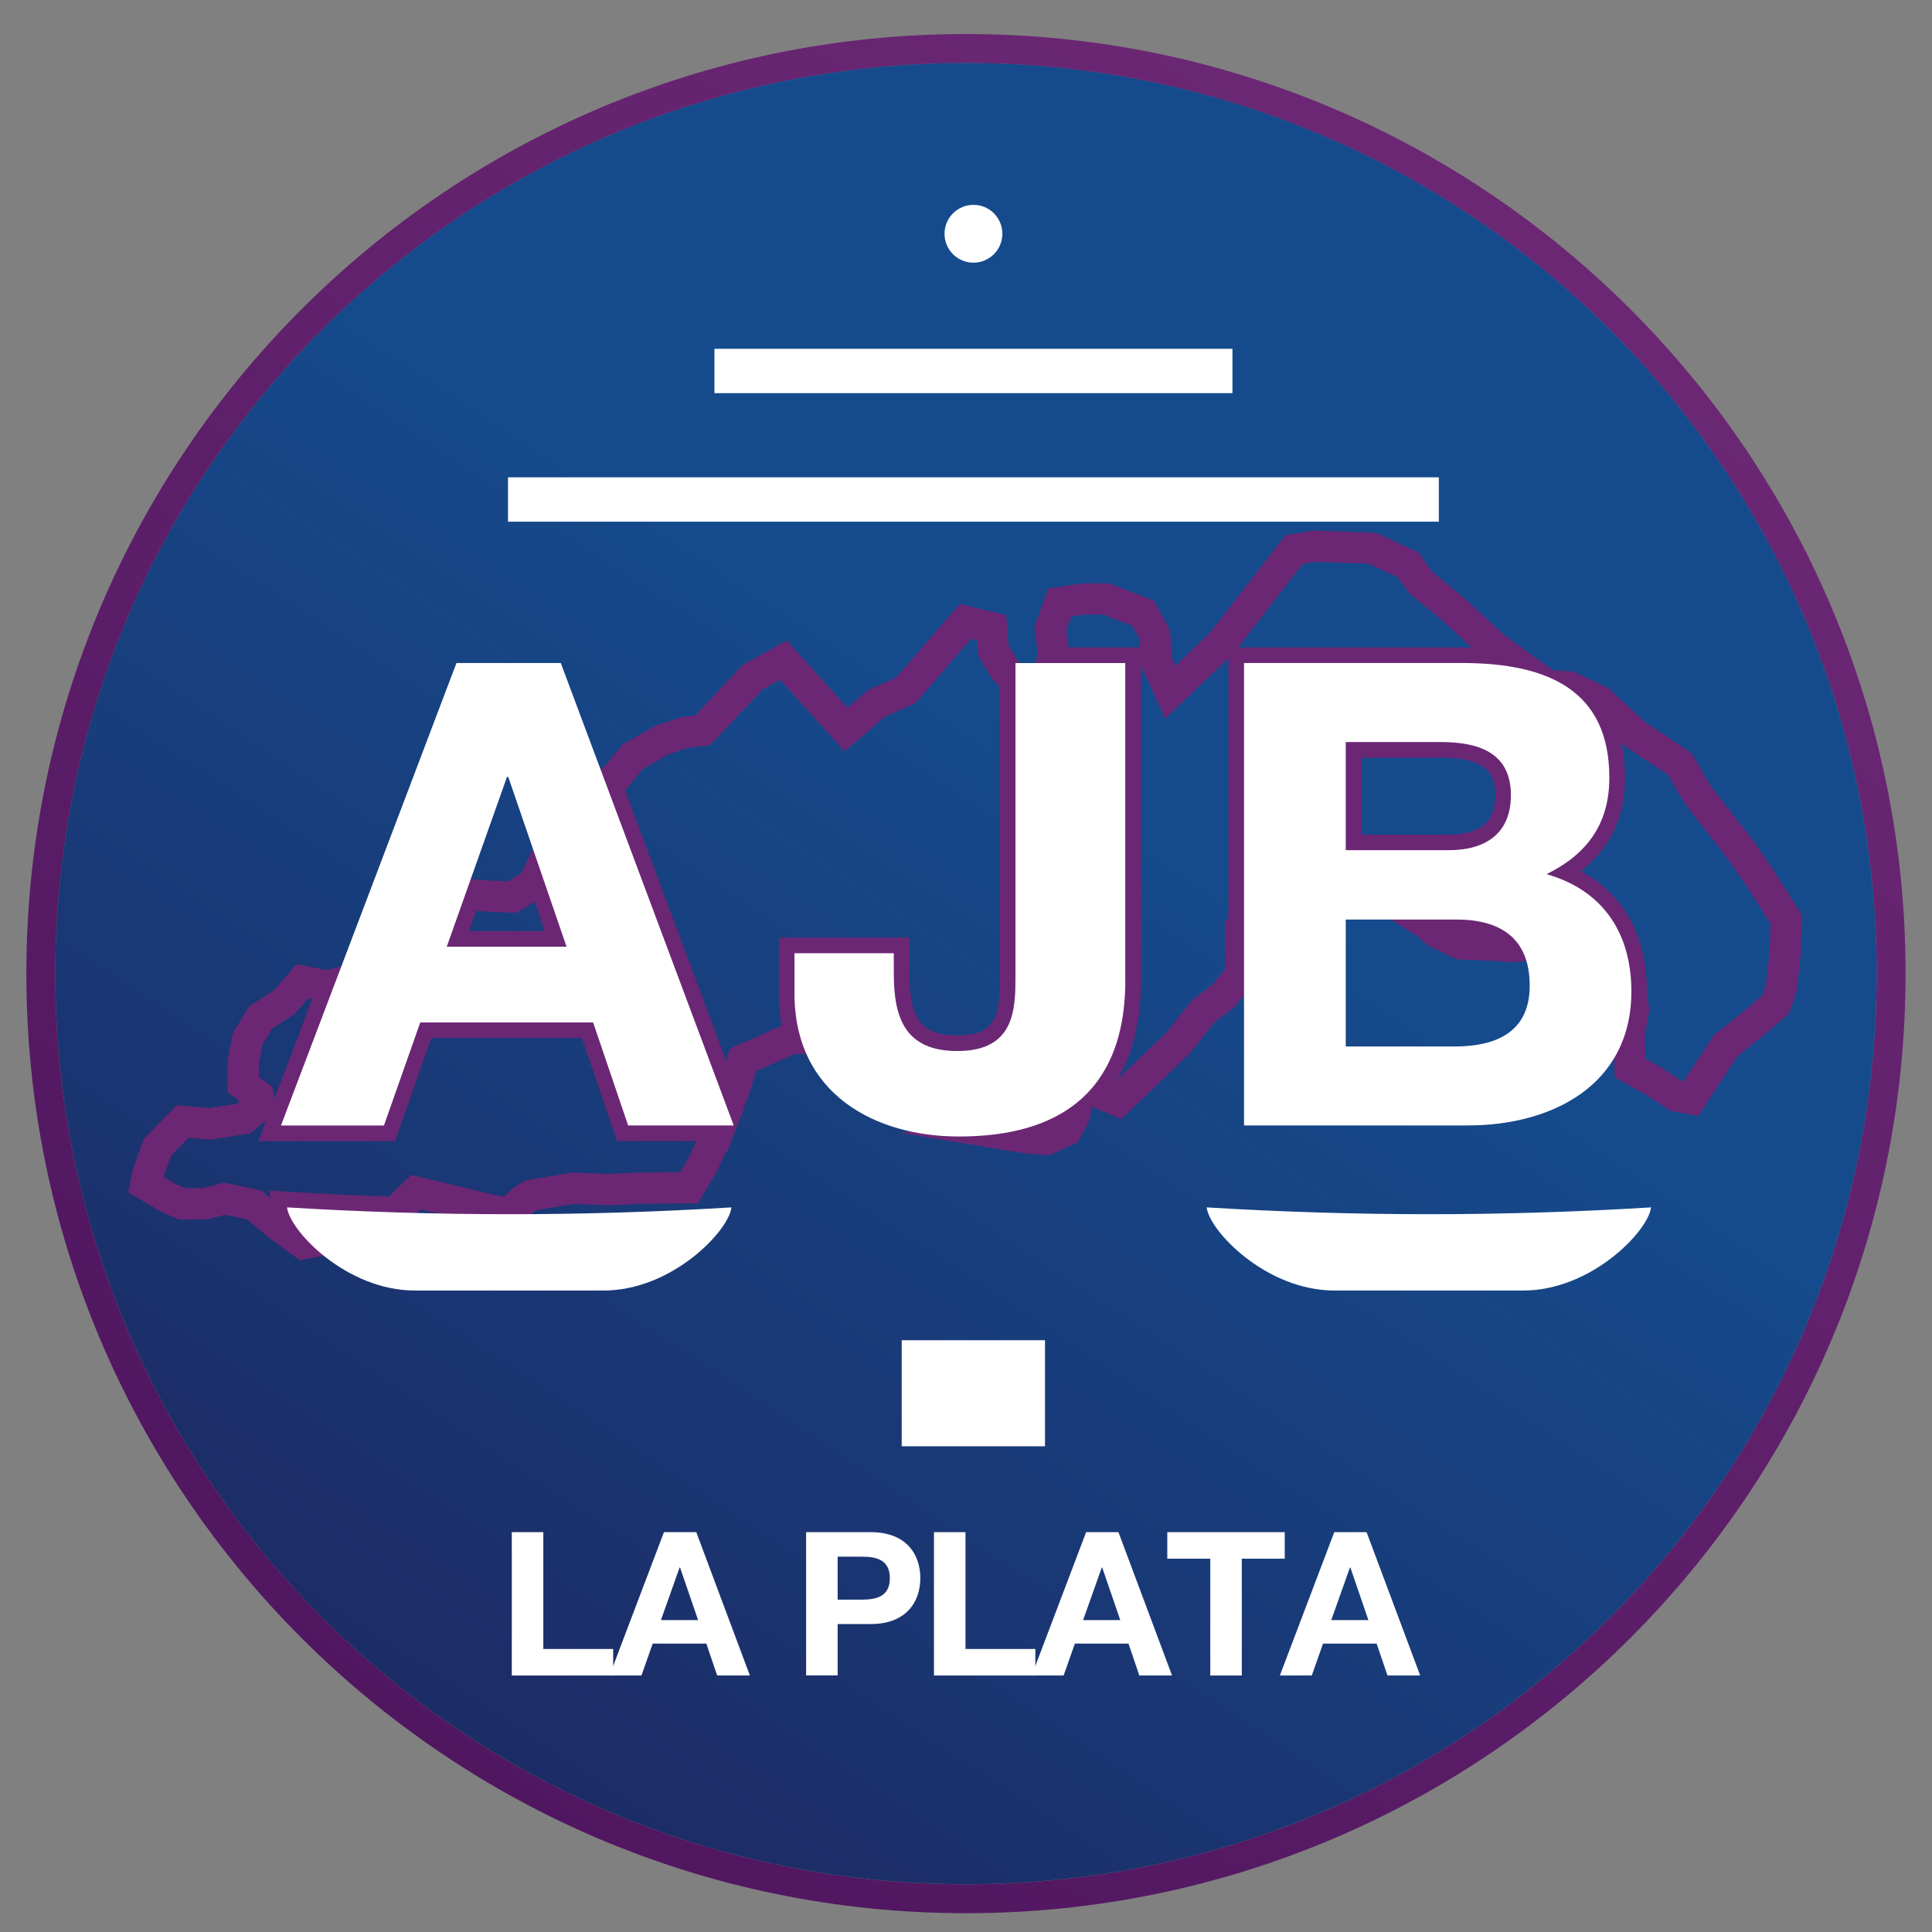 <?xml version="1.0" encoding="utf-8"?>
<!-- Generator: Adobe Illustrator 26.0.0, SVG Export Plug-In . SVG Version: 6.00 Build 0)  -->
<svg version="1.1" id="Layer_1" xmlns="http://www.w3.org/2000/svg" xmlns:xlink="http://www.w3.org/1999/xlink" x="0px" y="0px"
	 viewBox="0 0 3401.6 3401.6" style="enable-background:new 0 0 3401.6 3401.6;" xml:space="preserve">
<rect x="0" y="0" width="3401.6" height="3401.6" fill="#808080" stroke="none"/>
<style type="text/css">
	.st0{fill:url(#SVGID_1_);}
	.st1{fill:url(#SVGID_00000022530258734073572120000008712540903891056052_);}
	.st2{fill-rule:evenodd;clip-rule:evenodd;fill:none;stroke:#6B2774;stroke-width:55;stroke-miterlimit:10;}
	.st3{fill:#FFFFFF;}
	.st4{fill-rule:evenodd;clip-rule:evenodd;fill:#FFFFFF;}
</style>
<linearGradient id="SVGID_1_" gradientUnits="userSpaceOnUse" x1="2616.849" y1="388.255" x2="729.669" y2="3119.85">
	<stop  offset="0" style="stop-color:#6B2774"/>
	<stop  offset="1" style="stop-color:#501660"/>
</linearGradient>
<path class="st0" d="M1700.8,59.9C787.1,59.9,46.4,800.5,46.4,1714.2c0,913.7,740.7,1654.3,1654.3,1654.3
	c913.7,0,1654.4-740.7,1654.4-1654.3C3355.1,800.5,2614.5,59.9,1700.8,59.9z M1700.8,3317.6c-885.5,0-1603.4-717.8-1603.4-1603.3
	c0-885.5,717.8-1603.3,1603.4-1603.3c885.5,0,1603.3,717.8,1603.3,1603.3C3304.1,2599.7,2586.3,3317.6,1700.8,3317.6z"/>
<linearGradient id="SVGID_00000080202733666845873780000009642269299222883516_" gradientUnits="userSpaceOnUse" x1="722.643" y1="3197.653" x2="1944.333" y2="1344.852">
	<stop  offset="0" style="stop-color:#1D2962"/>
	<stop  offset="1" style="stop-color:#154B8D"/>
</linearGradient>
<path style="fill:url(#SVGID_00000080202733666845873780000009642269299222883516_);" d="M3304.1,1714.2
	c0,885.5-717.8,1603.3-1603.3,1603.3c-885.5,0-1603.4-717.8-1603.4-1603.3c0-885.5,717.8-1603.3,1603.4-1603.3
	C2586.3,110.9,3304.1,828.7,3304.1,1714.2z"/>
<g>
	<path class="st2" d="M505.4,2125.8c63.3,3.9,126.6,6.8,189.9,8.8l37-35.6l137,32.8l26.8,4.7l27.5-25.3l11.3-6.5l73.3-12.6l64,2.3
		l52.6-2.4l48.3-0.5l40.2-0.4l25.4-43.3l29.6-65.4l0.4-1h-162.7l-61.6-181.3H739.9L676,1981.6H494.7l94.4-248.7l-13.4,3.1l-43.1-8.3
		l-31.8,36.5l-42.1,27.3l-22.6,37.5l-7.9,41.3l0.1,39.1l26,19.8l3,17.2l-28.5,23.2l-60.1,9.2l-47-4.3l-44.4,45.3l-16.8,46.1
		l-3.9,19.7l39.3,23.3l25.4,10.9l40.2-0.4l34.3-8.9l51.7,11l40.5,34l46.2,34l10.1-1.8C521.2,2164,507,2140.6,505.4,2125.8z"/>
	<path class="st2" d="M1761.5,1995.9l43.5,7.2l37,3.2l35.7-16.2l12.9-23.5l5.7-25.3C1864.3,1967.2,1820.8,1987,1761.5,1995.9z"/>
	<path class="st2" d="M1398.8,1749v-70.7h174.9v36.5c0,78.7,20.9,135.7,112,135.7c102.2,0,102.2-75.3,102.2-133.4v-518.2l-18.5-19.5
		l-20.4-34.2l-3.3-40.1l-46-11l-105,121.5l-50.5,22.2l-54.8,46.7l-109.9-122.2l-54.6,30.1l-87.7,93.5l-32.2,3.8l-39.7,13.3
		L1114,1332l-28.3,34.7l-18.1,15.4l212.6,568.6l14.4-38.1l13.4-46.4l84.1-37.2l17.6-0.9C1402.7,1804.4,1398.8,1778.1,1398.8,1749z"
		/>
	<polygon class="st2" points="951,1531.4 938.3,1557.4 901.6,1579.5 866.8,1578.2 829.5,1575.7 818.4,1577.3 786.6,1666.8 
		997.6,1666.8 	"/>
	<path class="st2" d="M3098.3,1545.1l-37.8-54.1l-66.8-85.4l-14.6-22.8l-21.1-37.2l-80.2-53.7l-60.8-56.8l-54-25.6l-4.6-0.3
		c47.5,31.3,75,82.4,75,159.9c0,81-38.8,134.6-110.6,169.9c100.3,28.5,149.4,104.9,149.4,206.4c0,3.7-0.1,7.3-0.2,10.8l4.3,21.2
		l-7.6,42.3l0.4,37.3l0.8,23.5l39.8,22l41.7,27.4l25.4,4.8l61.4-93.7l51.2-40.7l37-31.9l10-29.7l6.4-59.3l2.3-60.3L3098.3,1545.1z"
		/>
	<path class="st2" d="M2537,1306.5h-167.6v190.5h181.3c63.8,0,109.5-28.5,109.5-96.9C2660.1,1323.6,2600.8,1306.5,2537,1306.5z"/>
	<path class="st2" d="M2184.9,1714.6l-0.7-77.4l6.2-3.7v-466.1h383.2c41.3,0,79,3.6,112.2,11.6l-55.4-39.9l-70-64.9l-60-49.5
		l-21.1-30.1l-63.6-29.4l-103.1-3.4l-34.4,6.1l-127.5,164.7l-90.3,85.9l-24.2-53.2l-3.3-48.7l-20.4-37.1l-66.2-25.2l-40.2,0.4
		l-40.1,6.1l-16.8,46.1l6.2,45.8l-3.8,14.7h129.8V1725c0,56.8-9,132.9-58.8,190.8l17.8,10.6l27.7,11.7l106.2-101.9l45.3-56.6
		l34.9-26.5L2184.9,1714.6z"/>
	<path class="st2" d="M2564.3,1618.9h-63.7l10.3,6.4l17.3,15.7l43.3,21l57.4,2.3l37.3,2.5l9.1-1.3
		C2654.1,1632.9,2614.8,1618.9,2564.3,1618.9z"/>
</g>
<g>
	<g>
		<path class="st3" d="M901.1,2697.6h55.5v205.7h123v46.7H901.1V2697.6z"/>
		<path class="st3" d="M1169,2697.6h56.9l94.4,252.4h-57.6l-19.1-56.2h-94.4l-19.8,56.2h-56.2L1169,2697.6z M1163.7,2852.4h65.4
			l-31.8-92.6h-0.7L1163.7,2852.4z"/>
		<path class="st3" d="M1419.3,2697.6h113.8c63.3,0,87.3,39.9,87.3,80.9c0,41-24,80.9-87.3,80.9h-58.3v90.5h-55.5V2697.6z
			 M1474.8,2816.4h43.1c25.5,0,48.8-5.7,48.8-37.8c0-32.2-23.3-37.8-48.8-37.8h-43.1V2816.4z"/>
		<path class="st3" d="M1644.4,2697.6h55.5v205.7h123v46.7h-178.5V2697.6z"/>
		<path class="st3" d="M1912.3,2697.6h56.9l94.4,252.4H2006l-19.1-56.2h-94.4l-19.8,56.2h-56.2L1912.3,2697.6z M1907,2852.4h65.4
			l-31.8-92.6h-0.7L1907,2852.4z"/>
		<path class="st3" d="M2130.8,2744.3h-75.6v-46.7h206.8v46.7h-75.6V2950h-55.5V2744.3z"/>
		<path class="st3" d="M2349.2,2697.6h56.9l94.4,252.4h-57.6l-19.1-56.2h-94.4l-19.8,56.2h-56.2L2349.2,2697.6z M2343.9,2852.4h65.4
			l-31.8-92.6h-0.7L2343.9,2852.4z"/>
	</g>
</g>
<g>
	<g>
		<g>
			<path class="st3" d="M803.7,1167.3h183.6l304.5,814.2h-185.9l-61.6-181.3H739.9L676,1981.6H494.7L803.7,1167.3z M786.6,1666.8
				h210.9l-102.6-298.8h-2.3L786.6,1666.8z"/>
			<path class="st3" d="M1981.3,1725c0,104.9-30.8,276-293.1,276c-146.5,0-289.4-74.1-289.4-252v-70.7h174.9v36.5
				c0,78.7,20.9,135.7,112,135.7c102.2,0,102.2-75.3,102.2-133.4v-549.7h193.3V1725z"/>
			<path class="st3" d="M2190.3,1167.3h383.2c155.1,0,260,50.2,260,201.9c0,81-38.8,134.6-110.6,169.9
				c100.3,28.5,149.4,104.9,149.4,206.4c0,165.4-140.3,236-287.4,236h-394.6V1167.3z M2369.4,1496.9h181.3
				c63.8,0,109.5-28.5,109.5-96.9c0-76.4-59.3-93.5-123.2-93.5h-167.6V1496.9z M2369.4,1842.5h191.6c69.6,0,132.3-22.8,132.3-107.2
				c0-83.2-51.3-116.3-128.9-116.3h-195V1842.5z"/>
		</g>
		<path class="st4" d="M505.4,2125.8c130.4,7.9,260.8,12,391.2,12c130.4,0,260.8-4,391.2-12c-4.3,40.8-104.1,146.4-225.2,146.4h-166
			h-166C609.6,2272.2,509.8,2166.6,505.4,2125.8L505.4,2125.8z"/>
		<path class="st4" d="M2124.5,2125.8c130.4,7.9,260.8,12,391.2,12c130.4,0,260.8-4,391.2-12c-4.4,40.8-104.2,146.4-225.2,146.4
			h-166h-166C2228.7,2272.2,2128.9,2166.6,2124.5,2125.8L2124.5,2125.8z"/>
	</g>
	<rect x="1587.6" y="2359.7" class="st4" width="252.3" height="186.7"/>
	<rect x="894.4" y="840.4" class="st4" width="1638.9" height="78.1"/>
	<rect x="1257.9" y="614.1" class="st4" width="912" height="78.1"/>
	<path class="st4" d="M1764.8,411.6c0,28.1-22.8,50.9-50.9,50.9c-28.1,0-50.9-22.8-50.9-50.9c0-28.1,22.8-50.9,50.9-50.9
		C1742,360.6,1764.8,383.4,1764.8,411.6z"/>
</g>
</svg>
